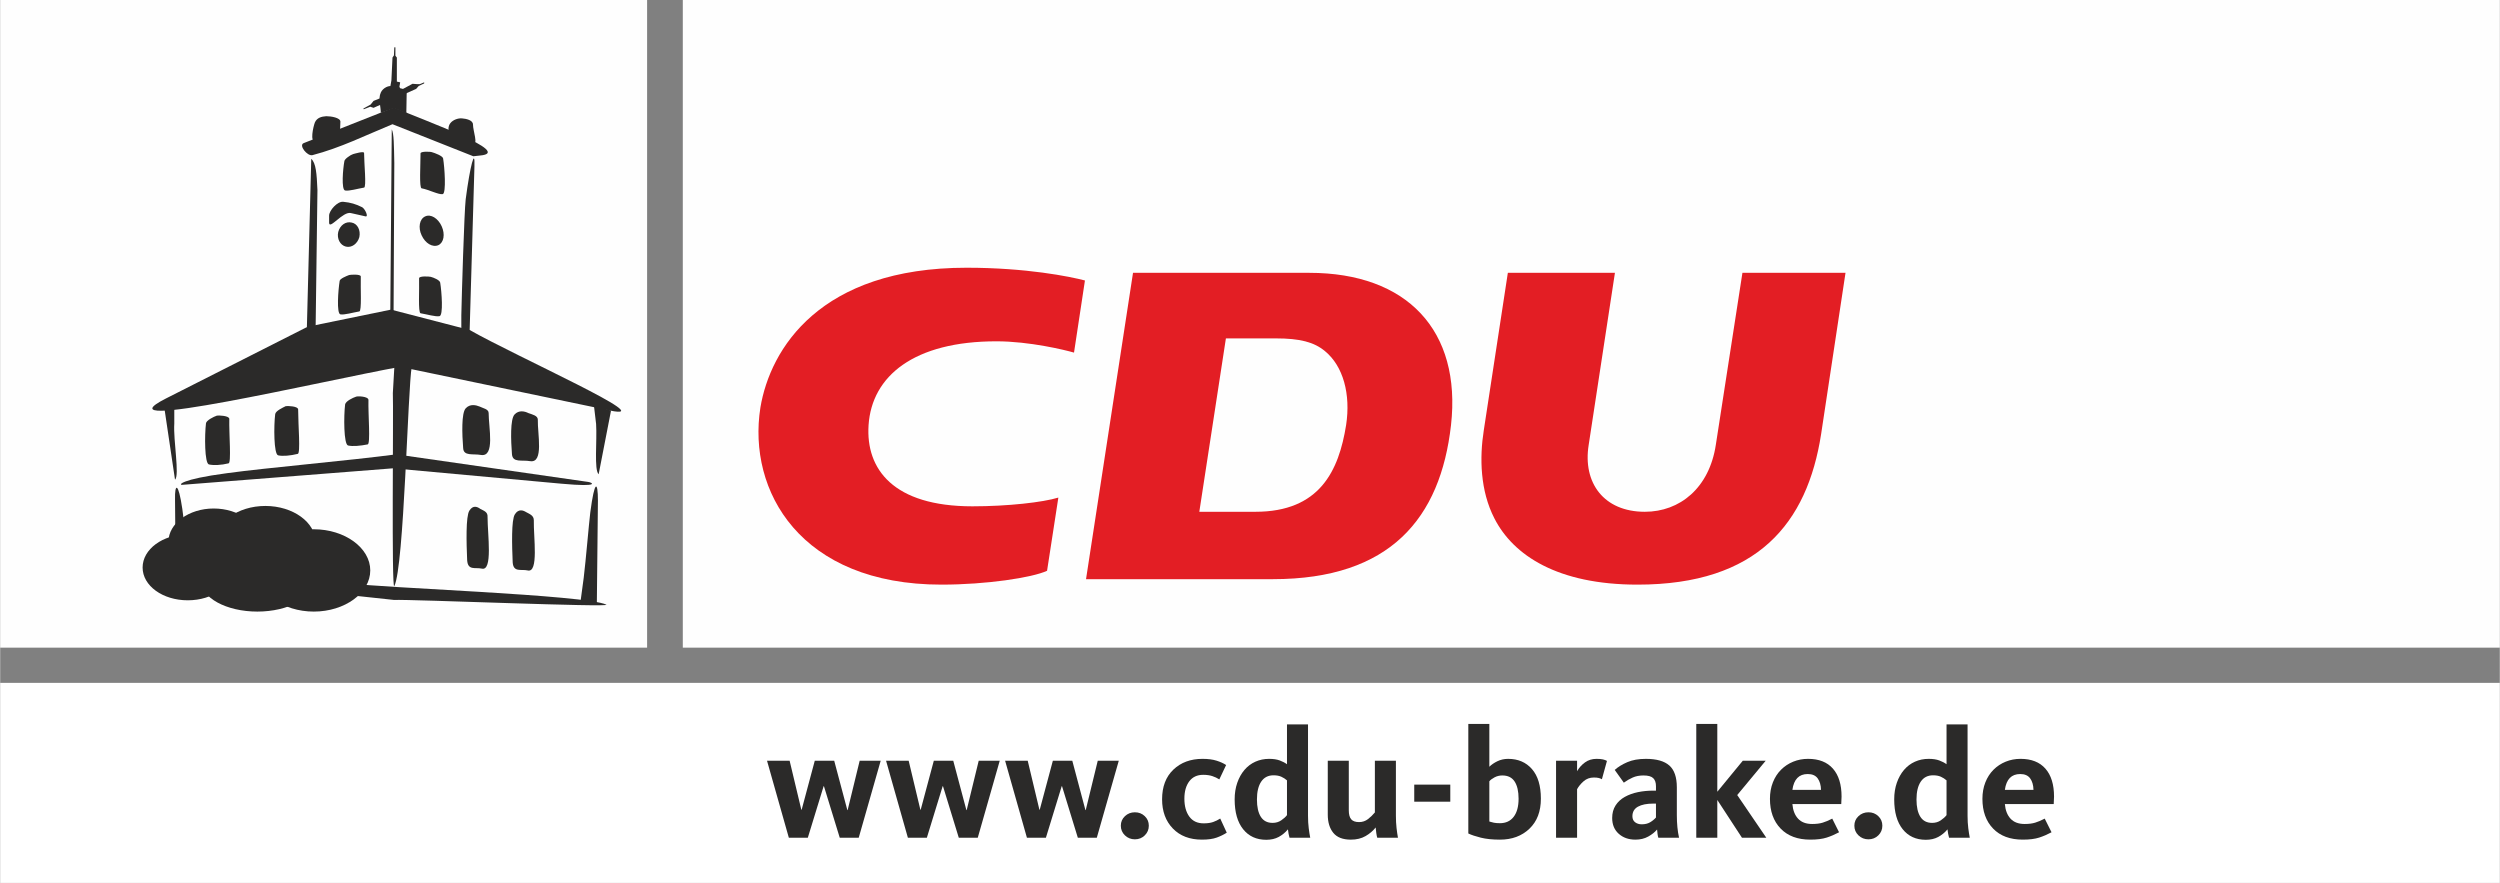 <?xml version="1.0" encoding="UTF-8"?>
<!DOCTYPE svg PUBLIC "-//W3C//DTD SVG 1.1//EN" "http://www.w3.org/Graphics/SVG/1.1/DTD/svg11.dtd">
<!-- Creator: CorelDRAW 2021 (64-Bit) -->
<svg xmlns="http://www.w3.org/2000/svg" width="1931" height="682" xml:space="preserve" version="1.1" style="shape-rendering:geometricPrecision; text-rendering:geometricPrecision; image-rendering:optimizeQuality; fill-rule:evenodd; clip-rule:evenodd"
viewBox="0 0 19312.75 6821.95"
 xmlns:xlink="http://www.w3.org/1999/xlink"
 xmlns:xodm="http://www.corel.com/coreldraw/odm/2003">
 <rect x="0" y="0" width="19312.75" height="6821.95" fill="#808080" stroke="none"/>
 <defs>
  <style type="text/css">
   <![CDATA[
    .fil2 {fill:#FEFEFE}
    .fil4 {fill:#2B2A29}
    .fil3 {fill:#E31E24}
    .fil1 {fill:#2B2A29;fill-rule:nonzero}
    .fil0 {fill:white;fill-rule:nonzero}
   ]]>
  </style>
 </defs>
 <g id="Ebene_x0020_1">
  <g id="_1811761243552">
   <polygon class="fil0" points="-0,6821.95 19312.75,6821.95 19312.75,5276.02 -0,5276.02 "/>
   <polygon class="fil1" points="6803.04,5877.72 6633.26,6472.56 6486.69,6472.56 6364.54,6074.37 6362.1,6074.37 6239.96,6472.56 6093.39,6472.56 5924.83,5877.72 6099.49,5877.72 6189.88,6256.37 6192.32,6256.37 6293.7,5877.72 6443.94,5877.72 6545.32,6258.81 6547.76,6258.81 6640.59,5877.72 "/>
   <polygon id="_1" class="fil1" points="7722.77,5877.72 7552.99,6472.56 7406.43,6472.56 7284.28,6074.37 7281.84,6074.37 7159.7,6472.56 7013.12,6472.56 6844.56,5877.72 7019.23,5877.72 7109.61,6256.37 7112.06,6256.37 7213.44,5877.72 7363.67,5877.72 7465.05,6258.81 7467.49,6258.81 7560.32,5877.72 "/>
   <polygon id="_2" class="fil1" points="8642.51,5877.72 8472.73,6472.56 8326.16,6472.56 8204.02,6074.37 8201.57,6074.37 8079.43,6472.56 7932.86,6472.56 7764.3,5877.72 7938.97,5877.72 8029.35,6256.37 8031.79,6256.37 8133.17,5877.72 8283.41,5877.72 8384.79,6258.81 8387.23,6258.81 8480.06,5877.72 "/>
   <path id="_3" class="fil1" d="M8874.58 6379.73c0,29.31 -10.38,54.15 -31.15,74.51 -20.76,20.36 -46.21,30.53 -76.34,30.53 -30.13,0 -55.78,-10.18 -76.95,-30.53 -21.17,-20.36 -31.75,-45.2 -31.75,-74.51 0,-29.31 10.59,-53.95 31.75,-73.89 21.17,-19.95 46.82,-29.93 76.95,-29.93 30.13,0 55.57,9.97 76.34,29.93 20.77,19.95 31.15,44.58 31.15,73.89z"/>
   <path id="_4" class="fil1" d="M9476.75 6433.48c-22.8,14.66 -48.65,27.27 -77.56,37.86 -28.91,10.59 -66.98,15.88 -114.21,15.88 -94.45,0 -169.37,-28.7 -224.75,-86.11 -55.37,-57.41 -83.06,-132.53 -83.06,-225.35 0,-97.72 29.12,-174.26 87.34,-229.63 58.22,-55.37 133.34,-83.06 225.35,-83.06 42.34,0 78.37,4.68 108.1,14.05 29.72,9.36 54.35,20.56 73.89,33.59l-52.52 111.15c-16.28,-10.59 -34.4,-19.14 -54.35,-25.65 -19.95,-6.52 -43.36,-9.78 -70.23,-9.78 -46.41,0 -82.24,16.69 -107.48,50.08 -25.24,33.39 -37.87,78.17 -37.87,134.36 0,57 12.62,103 37.87,138.02 25.24,35.01 62.29,52.52 111.15,52.52 29.31,0 53.75,-3.46 73.29,-10.38 19.54,-6.92 37.46,-15.67 53.75,-26.26l1.22 0 50.08 108.71z"/>
   <path id="_5" class="fil1" d="M9537.81 6176.98c0,-47.23 6.72,-90.18 20.16,-128.86 13.43,-38.68 31.96,-71.86 55.57,-99.55 23.62,-27.69 51.71,-48.86 84.28,-63.52 32.57,-14.66 68,-21.98 106.26,-21.98 32.58,0 59.85,4.07 81.84,12.21 21.99,8.14 40.72,17.92 56.19,29.31l0 -307.8 162.45 0 0 705.99c0,35.01 1.83,66.98 5.49,95.89 3.67,28.91 7.54,53.54 11.61,73.89l-160.01 0c-2.44,-7.33 -4.89,-17.71 -7.33,-31.15 -2.44,-13.43 -4.07,-24.63 -4.89,-33.59 -20.36,24.43 -44.18,43.97 -71.45,58.63 -27.28,14.66 -59.24,21.98 -95.89,21.98 -75.73,0 -135.37,-27.27 -178.94,-81.84 -43.56,-54.56 -65.35,-131.1 -65.35,-229.63zm172.22 0c0,57.81 9.98,102.4 29.93,133.75 19.95,31.35 50.28,47.02 91,47.02 25.24,0 47.43,-6.52 66.57,-19.55 19.14,-13.02 34,-26.46 44.58,-40.3l0 -268.71c-13.03,-11.4 -27.69,-20.76 -43.97,-28.09 -16.29,-7.33 -36.24,-11 -59.85,-11 -41.53,0 -73.29,16.29 -95.27,48.86 -21.98,32.57 -32.98,78.58 -32.98,138.02z"/>
   <path id="_6" class="fil1" d="M10257.24 5877.72l162.45 0 0 383.53c0,30.94 6.11,53.74 18.32,68.4 12.21,14.66 32.57,21.99 61.07,21.99 26.05,0 49.06,-7.74 69.01,-23.21 19.95,-15.47 37.25,-32.16 51.91,-50.08 0,0 0.41,-0.41 1.22,-1.22l0 -399.41 162.45 0 0 423.84c0,35.01 1.63,66.77 4.89,95.27 3.26,28.5 6.92,53.75 10.99,75.73l-160.01 0c-2.44,-7.33 -4.89,-19.34 -7.33,-36.03 -2.44,-16.69 -4.07,-31.15 -4.89,-43.36 -20.36,26.06 -46.41,48.25 -78.17,66.57 -31.75,18.33 -69.62,27.48 -113.59,27.48 -61.88,0 -107.08,-17.5 -135.58,-52.52 -28.5,-35.02 -42.75,-81.84 -42.75,-140.47l0 -416.51z"/>
   <polygon id="_7" class="fil1" points="11203.86,6194.07 10925.37,6194.07 10925.37,6062.16 11203.86,6062.16 "/>
   <path id="_8" class="fil1" d="M11343.1 5593.13l162.45 0 0 331.01c16.28,-16.29 37.05,-30.54 62.29,-42.75 25.24,-12.21 52.93,-18.32 83.06,-18.32 76.55,0 137.82,26.26 183.83,78.78 46.01,52.52 69.01,128.86 69.01,229.02 0,98.52 -29.51,175.89 -88.55,232.07 -59.04,56.19 -134.97,84.28 -227.8,84.28 -57.81,0 -107.08,-5.09 -147.8,-15.27 -40.72,-10.18 -72.88,-20.97 -96.49,-32.36l0 -846.46zm162.45 443.38l0 310.25c0.81,0 1.63,0.41 2.44,1.22 9.77,3.25 20.76,6.11 32.98,8.55 12.21,2.44 27.69,3.66 46.42,3.66 45.6,0 81.02,-16.49 106.26,-49.47 25.24,-32.98 37.86,-79.6 37.86,-139.85 0,-57 -10.18,-101.18 -30.53,-132.53 -20.36,-31.36 -52.11,-47.03 -95.27,-47.03 -21.98,0 -42.34,5.09 -61.07,15.27 -18.73,10.18 -31.75,20.16 -39.08,29.93z"/>
   <path id="_9" class="fil1" d="M12414.3 5878.94l-39.08 141.69c-6.51,-4.08 -14.66,-7.33 -24.43,-9.77 -9.77,-2.44 -22.4,-3.66 -37.87,-3.66 -30.94,0 -57.4,9.77 -79.39,29.31 -21.98,19.54 -38.68,39.9 -50.08,61.07l0 374.98 -162.45 0 0 -594.84 162.45 0 0 80.62c15.47,-26.87 35.83,-49.47 61.07,-67.79 25.24,-18.32 54.97,-27.48 89.16,-27.48 20.36,0 36.85,1.42 49.47,4.28 12.62,2.85 23,6.71 31.14,11.6z"/>
   <path id="_10" class="fil1" d="M12971.27 6472.56l-160 0c-2.44,-6.51 -4.48,-16.08 -6.11,-28.7 -1.63,-12.62 -2.85,-24.22 -3.66,-34.81 -17.1,20.36 -39.9,38.48 -68.4,54.35 -28.5,15.88 -61.48,23.82 -98.94,23.82 -52.12,0 -95.07,-15.06 -128.86,-45.19 -33.8,-30.13 -50.7,-70.84 -50.7,-122.15 0,-37.46 8.76,-69.83 26.26,-97.1 17.51,-27.28 41.33,-49.27 71.46,-65.96 30.13,-16.69 63.92,-28.91 101.38,-36.65 37.46,-7.73 76.95,-11.6 118.48,-11.6l20.76 0 0 -34.2c0,-27.69 -7.13,-48.45 -21.37,-62.29 -14.25,-13.85 -39.29,-20.77 -75.12,-20.77 -31.75,0 -59.44,5.3 -83.06,15.88 -23.61,10.58 -45.6,23.21 -65.95,37.86l-2.45 2.44 -70.84 -98.94c25.24,-22.8 57.61,-42.75 97.1,-59.85 39.49,-17.1 87.34,-25.65 143.52,-25.65 82.25,0 142.71,17.1 181.39,51.3 38.68,34.2 58.02,90.39 58.02,168.56l0 213.75c0,66.77 5.7,125.4 17.1,175.89zm-178.33 -156.34l0 -107.48 -20.76 0c-50.49,0 -89.98,7.94 -118.48,23.82 -28.5,15.88 -42.75,40.51 -42.75,73.89 0,20.36 6.92,35.83 20.76,46.42 13.85,10.58 30.94,15.88 51.3,15.88 25.24,0 46.62,-5.09 64.12,-15.27 17.51,-10.18 32.78,-22.6 45.8,-37.25z"/>
   <polygon id="_11" class="fil1" points="13266.86,6180.64 13266.86,6472.56 13104.41,6472.56 13104.41,5593.13 13266.86,5593.13 13266.86,6117.12 13463.51,5877.72 13640.62,5877.72 13420.76,6142.77 13645.5,6472.56 13457.4,6472.56 "/>
   <path id="_12" class="fil1" d="M13847.04 6212.39c4.08,48.04 18.73,85.7 43.97,112.98 25.24,27.27 61.48,40.92 108.71,40.92 32.57,0 59.85,-3.46 81.84,-10.38 21.98,-6.92 43.97,-16.08 65.96,-27.48l7.33 -3.66 52.52 105.05 -1.22 1.22c-30.13,16.28 -61.48,29.72 -94.06,40.3 -32.57,10.59 -74.91,15.88 -127.03,15.88 -97.71,0 -174.06,-28.5 -229.02,-85.5 -54.97,-57 -82.45,-133.54 -82.45,-229.63 0,-46.42 7.54,-88.76 22.6,-127.03 15.07,-38.27 36.03,-70.84 62.9,-97.71 26.88,-26.87 58.23,-47.64 94.05,-62.29 35.83,-14.66 74.1,-21.98 114.82,-21.98 83.87,0 148,25.24 192.37,75.73 44.38,50.49 66.57,122.55 66.57,216.19 0,5.7 -0.41,15.07 -1.22,28.1 -0.82,13.02 -1.22,22.8 -1.22,29.31l-377.43 0zm0 -109.93l221.08 0c-0.82,-36.65 -9.37,-66.16 -25.65,-88.56 -16.29,-22.39 -41.94,-33.59 -76.95,-33.59 -67.59,0 -107.08,40.72 -118.48,122.15z"/>
   <path id="_13" class="fil1" d="M14542.03 6379.73c0,29.31 -10.38,54.15 -31.15,74.51 -20.76,20.36 -46.21,30.53 -76.34,30.53 -30.13,0 -55.78,-10.18 -76.95,-30.53 -21.17,-20.36 -31.75,-45.2 -31.75,-74.51 0,-29.31 10.59,-53.95 31.75,-73.89 21.17,-19.95 46.82,-29.93 76.95,-29.93 30.13,0 55.57,9.97 76.34,29.93 20.77,19.95 31.15,44.58 31.15,73.89z"/>
   <path id="_14" class="fil1" d="M14633.64 6176.98c0,-47.23 6.72,-90.18 20.16,-128.86 13.43,-38.68 31.96,-71.86 55.57,-99.55 23.62,-27.69 51.71,-48.86 84.28,-63.52 32.57,-14.66 68,-21.98 106.26,-21.98 32.58,0 59.85,4.07 81.84,12.21 21.99,8.14 40.72,17.92 56.19,29.31l0 -307.8 162.45 0 0 705.99c0,35.01 1.83,66.98 5.49,95.89 3.67,28.91 7.54,53.54 11.61,73.89l-160.01 0c-2.44,-7.33 -4.89,-17.71 -7.33,-31.15 -2.44,-13.43 -4.07,-24.63 -4.89,-33.59 -20.36,24.43 -44.18,43.97 -71.45,58.63 -27.28,14.66 -59.24,21.98 -95.89,21.98 -75.73,0 -135.37,-27.27 -178.94,-81.84 -43.56,-54.56 -65.35,-131.1 -65.35,-229.63zm172.22 0c0,57.81 9.98,102.4 29.93,133.75 19.95,31.35 50.28,47.02 91,47.02 25.24,0 47.43,-6.52 66.57,-19.55 19.14,-13.02 34,-26.46 44.58,-40.3l0 -268.71c-13.03,-11.4 -27.69,-20.76 -43.97,-28.09 -16.29,-7.33 -36.24,-11 -59.85,-11 -41.53,0 -73.29,16.29 -95.27,48.86 -21.98,32.57 -32.98,78.58 -32.98,138.02z"/>
   <path id="_15" class="fil1" d="M15488.64 6212.39c4.08,48.04 18.73,85.7 43.97,112.98 25.24,27.27 61.48,40.92 108.71,40.92 32.57,0 59.85,-3.46 81.84,-10.38 21.98,-6.92 43.97,-16.08 65.96,-27.48l7.33 -3.66 52.52 105.05 -1.22 1.22c-30.13,16.28 -61.48,29.72 -94.06,40.3 -32.57,10.59 -74.91,15.88 -127.03,15.88 -97.71,0 -174.06,-28.5 -229.02,-85.5 -54.97,-57 -82.45,-133.54 -82.45,-229.63 0,-46.42 7.54,-88.76 22.6,-127.03 15.07,-38.27 36.03,-70.84 62.9,-97.71 26.88,-26.87 58.23,-47.64 94.05,-62.29 35.83,-14.66 74.1,-21.98 114.82,-21.98 83.87,0 148,25.24 192.37,75.73 44.38,50.49 66.57,122.55 66.57,216.19 0,5.7 -0.41,15.07 -1.22,28.1 -0.82,13.02 -1.22,22.8 -1.22,29.31l-377.43 0zm0 -109.93l221.08 0c-0.82,-36.65 -9.37,-66.16 -25.65,-88.56 -16.29,-22.39 -41.94,-33.59 -76.95,-33.59 -67.59,0 -107.08,40.72 -118.48,122.15z"/>
   <g>
    <polygon class="fil2" points="19312.75,5003.88 5274.07,5003.88 5274.07,0 19312.75,0 "/>
    <polygon class="fil2" points="4998.26,5003.88 -0,5003.88 -0,0 4998.26,0 "/>
    <path class="fil3" d="M9855.79 2614.51c185.75,0 295.51,28.15 379.94,98.5 140.71,115.39 199.81,332.09 163.23,571.31 -56.29,351.79 -202.63,669.81 -700.77,669.81l-433.41 0 205.45 -1339.63 385.56 0zm258.92 -506.58c754.24,0 1176.4,444.66 1094.77,1176.4 -81.61,720.47 -469.99,1190.46 -1376.2,1190.46l-1443.76 0 363.05 -2366.85 1362.14 0z"/>
    <path class="fil3" d="M12475.93 2107.93l-202.63 1328.37c-47.85,295.5 118.2,517.84 433.41,517.84 270.17,0 498.13,-182.93 548.79,-517.84l205.45 -1328.37 796.46 0 -188.56 1246.75c-106.95,686.69 -489.7,1162.32 -1418.42,1162.32 -616.34,0 -959.69,-225.15 -1106.03,-512.21 -109.76,-213.89 -115.39,-467.18 -81.61,-681.07l185.75 -1215.8 827.41 0z"/>
    <path class="fil3" d="M8175.63 3844.38c-118.2,36.59 -391.19,67.55 -664.18,67.55 -610.71,0 -824.6,-287.06 -802.08,-627.59 25.33,-379.94 351.79,-647.3 987.83,-647.3 256.11,0 531.91,67.55 599.45,87.25l84.43 -557.24c-118.2,-30.96 -453.11,-98.5 -914.65,-98.5 -1131.36,0 -1516.93,624.78 -1592.91,1080.71 -101.31,644.48 309.58,1367.76 1398.72,1367.76 346.17,0 700.77,-53.47 816.16,-106.94l87.24 -565.69z"/>
    <path class="fil4" d="M3419.41 1500.04c28.15,-8.44 14.07,-208.26 2.82,-275.8 -2.82,-19.7 -64.73,-42.22 -84.43,-47.84 -11.26,-5.63 -90.06,-8.45 -90.06,8.44 0,90.06 -11.26,267.36 8.44,270.18 50.66,8.44 132.27,50.66 163.23,45.03z"/>
    <path class="fil4" d="M3394.09 2442.84c30.96,-5.63 16.88,-188.56 5.63,-258.92 -2.81,-19.7 -50.66,-39.4 -73.17,-45.03 -11.26,-2.81 -90.06,-8.44 -90.06,11.26 2.82,87.25 -8.44,264.55 11.26,270.18 50.66,8.44 115.39,28.15 146.35,22.52z"/>
    <path class="fil4" d="M2628.59 2428.77c-30.96,-5.63 -16.89,-188.56 -5.63,-258.92 2.82,-16.88 50.66,-36.58 73.17,-45.03 8.45,-2.82 90.06,-8.44 90.06,11.26 -2.82,87.24 8.44,267.36 -11.26,270.18 -50.66,8.44 -115.39,28.14 -146.35,22.51z"/>
    <path class="fil4" d="M2665.17 1471.9c-30.96,-5.63 -16.88,-168.86 -5.63,-227.96 2.82,-16.88 47.84,-47.84 67.54,-53.47 11.26,-2.81 84.43,-25.33 84.43,-8.44 0,78.8 19.7,264.54 0,267.36 -50.66,8.44 -115.39,28.15 -146.35,22.52z"/>
    <path class="fil4" d="M2344.34 1106.03l697.96 -275.8c247.66,106.95 931.54,348.98 664.18,371.49l-50.66 5.63 -624.78 -247.66c-205.45,84.42 -402.45,182.93 -619.15,239.21 -39.4,8.45 -106.95,-75.98 -67.55,-92.87z"/>
    <path class="fil4" d="M2431.58 945.62c16.88,-36.58 50.66,-45.03 87.24,-47.84 36.59,0 109.76,11.26 109.76,42.22l-2.82 73.17 -191.37 73.17c-42.22,16.89 -16.89,-104.13 -2.82,-140.71z"/>
    <path class="fil4" d="M3022.6 621.97l8.44 -177.3 11.26 -16.88 2.82 -61.92 8.44 0 0 64.73 11.26 14.07 0 185.75 25.33 5.63 0 2.82 -5.63 30.96 8.44 19.7c5.63,0 14.07,-2.82 19.7,-2.82l73.17 -39.4 36.58 2.82c5.63,0 14.07,0 19.7,0l33.77 -14.07 0 8.44 -42.22 19.7 -19.7 22.52 -329.28 146.35 -25.33 -8.44 -50.66 19.7 -2.81 -5.63 56.28 -30.96 22.52 -28.14 118.2 -47.84 19.7 -109.76z"/>
    <path class="fil4" d="M2940.98 714.84c14.07,-33.77 64.72,-61.92 95.68,-45.03 33.77,14.07 104.13,8.44 104.13,47.84l-2.81 157.6 -95.69 -39.4 -101.31 36.58c0,-50.66 -22.52,-109.76 0,-157.6z"/>
    <path class="fil4" d="M3478.52 951.24c19.7,-25.33 59.1,-39.4 90.06,-36.58 33.77,2.82 84.43,14.07 84.43,47.84 0,47.85 42.22,160.42 0,143.53 -59.11,-25.33 -129.46,-30.96 -174.49,-73.17 -22.52,-19.71 -16.89,-61.92 0,-81.62z"/>
    <path class="fil4" d="M2375.29 2524.46l644.48 -132.27 607.89 157.6c360.23,205.45 1488.78,706.39 1083.52,621.97l-1621.05 -337.72c-602.27,109.76 -2358.41,523.47 -1809.62,244.85l1094.77 -554.43z"/>
    <path class="fil4" d="M3284.32 1671.72c42.22,-19.7 98.5,14.07 126.65,75.98 28.14,61.92 16.89,126.65 -25.33,146.35 -45.03,19.7 -101.32,-14.07 -129.46,-75.98 -28.14,-59.11 -16.88,-126.65 28.14,-146.35z"/>
    <path class="fil4" d="M2651.1 1559.15c56.28,5.63 95.68,16.88 146.35,42.22 22.51,14.07 50.66,75.98 25.33,70.36l-112.57 -25.33c-61.92,-16.88 -168.86,135.09 -168.86,73.17 0,-16.88 0,-39.4 0,-53.47 0,-39.4 64.73,-112.57 109.76,-106.94z"/>
    <path class="fil4" d="M2715.83 1719.56c45.03,8.44 70.36,59.1 59.11,112.57 -14.07,50.66 -59.11,84.43 -104.13,73.17 -45.03,-11.26 -70.36,-61.92 -59.11,-112.57 14.07,-53.47 59.11,-84.43 104.13,-73.17z"/>
    <path class="fil4" d="M2687.69 3441.93c-33.77,-8.44 -33.77,-227.96 -22.52,-318.02 5.63,-25.33 59.11,-50.66 84.43,-59.1 11.26,-5.63 95.69,-2.82 95.69,25.33 -2.82,112.58 16.88,337.72 -5.63,343.35 -56.28,11.26 -115.38,16.89 -151.97,8.44z"/>
    <path class="fil4" d="M2147.33 3517.92c-33.77,-8.44 -33.77,-227.96 -22.51,-318.02 2.81,-25.33 59.1,-50.66 81.61,-61.92 14.07,-2.82 95.68,0 95.68,25.33 0,115.39 19.71,340.53 -2.81,343.35 -56.29,14.07 -118.2,19.7 -151.98,11.26z"/>
    <path class="fil4" d="M1612.61 3588.27c-33.77,-8.44 -33.77,-225.15 -22.52,-318.02 2.82,-22.52 59.11,-50.66 84.43,-59.1 11.26,-2.82 95.69,0 95.69,25.33 -2.82,115.39 16.88,340.53 -5.63,343.35 -56.28,14.07 -115.38,16.88 -151.97,8.44z"/>
    <path class="fil4" d="M3577.02 3461.63c-8.44,-106.94 -14.07,-270.17 19.7,-306.76 33.77,-36.58 78.81,-25.33 106.95,-14.07 28.14,14.07 70.36,19.7 70.36,50.66 0,112.57 50.66,340.53 -59.1,323.64 -61.92,-11.26 -135.09,11.26 -137.9,-53.47z"/>
    <path class="fil4" d="M3954.14 3509.48c-8.45,-106.95 -14.07,-270.18 19.7,-306.76 33.77,-36.59 78.8,-25.33 106.94,-11.26 30.96,11.26 73.17,19.7 73.17,50.66 -2.81,109.76 47.85,337.72 -59.1,320.83 -64.73,-11.26 -135.09,14.07 -140.71,-53.47z"/>
    <path class="fil4" d="M3959.77 4345.33c-5.63,-129.46 -11.26,-329.28 16.88,-371.49 28.15,-45.03 64.73,-30.96 87.25,-16.88 25.33,14.07 59.1,25.33 59.1,61.92 -2.81,132.27 39.4,410.89 -47.84,388.38 -50.66,-11.26 -109.76,16.88 -115.39,-61.92z"/>
    <path class="fil4" d="M3607.97 4328.45c-5.63,-132.28 -11.26,-337.72 16.88,-382.75 28.15,-45.03 61.92,-30.96 84.43,-14.07 25.33,14.07 59.11,22.52 56.29,61.92 0,137.9 42.22,422.15 -45.03,399.63 -50.66,-11.26 -106.94,16.89 -112.57,-64.72z"/>
    <path class="fil4" d="M1449.38 4128.63c194.19,0 348.98,115.39 348.98,256.1 0,140.72 -154.79,253.29 -348.98,253.29 -194.19,0 -348.98,-112.57 -348.98,-253.29 0,-140.71 154.79,-256.1 348.98,-256.1z"/>
    <path class="fil4" d="M1649.2 3928.81c194.19,0 351.79,115.39 351.79,256.1 0,140.72 -157.6,253.29 -351.79,253.29 -191.38,0 -348.98,-112.57 -348.98,-253.29 0,-140.71 157.6,-256.1 348.98,-256.1z"/>
    <path class="fil4" d="M2048.84 3909.11c213.89,0 388.38,126.65 388.38,281.43 0,154.79 -174.49,281.43 -388.38,281.43 -213.89,0 -388.38,-126.65 -388.38,-281.43 0,-154.79 174.49,-281.43 388.38,-281.43z"/>
    <path class="fil4" d="M2423.14 4089.23c239.22,0 436.22,143.53 436.22,318.02 0,174.49 -197,318.02 -436.22,318.02 -239.22,0 -436.22,-143.53 -436.22,-318.02 0,-174.49 197,-318.02 436.22,-318.02z"/>
    <path class="fil4" d="M1986.92 4249.64c239.22,0 436.22,106.95 436.22,236.4 0,132.28 -197,239.22 -436.22,239.22 -239.22,0 -436.22,-106.94 -436.22,-239.22 0,-129.46 197,-236.4 436.22,-236.4z"/>
    <path class="fil4" d="M4508.56 4463.54c16.88,-137.9 39.4,-410.9 50.66,-503.77 33.77,-258.92 59.1,-242.03 59.1,-92.87l-8.44 804.9 -126.65 -19.7 25.33 -188.56z"/>
    <path class="fil4" d="M3562.94 2434.4c2.82,-137.9 22.52,-802.08 33.77,-894.95 33.77,-258.92 73.17,-405.27 67.55,-253.29l-39.41 1348.07 -61.92 -28.15 0 -171.67z"/>
    <path class="fil4" d="M1460.64 4339.71c-16.88,-109.76 -42.22,-332.09 -53.47,-408.08 -30.96,-211.08 -59.1,-197 -56.28,-73.17l5.63 650.11 126.65 -14.07 -22.52 -154.79z"/>
    <path class="fil4" d="M4604.25 3275.88l-16.89 -143.53 132.28 39.41 -95.69 492.51c-36.59,-33.77 -11.26,-258.92 -19.7,-388.38z"/>
    <path class="fil4" d="M3033.85 3036.67l14.07 -244.85 132.27 39.4c-30.96,163.24 -59.1,1547.89 -135.08,1697.04 -22.52,45.03 -5.63,-1362.14 -11.26,-1491.59z"/>
    <path class="fil4" d="M3042.29 4635.21l-365.87 -39.4 50.66 -87.25c163.24,30.96 1809.62,87.25 1955.96,163.23 45.03,22.52 -1511.3,-42.22 -1640.75,-36.58z"/>
    <path class="fil4" d="M1345.25 3273.07l0 -154.79 -75.99 39.4 81.62 548.8c36.58,-33.77 -14.07,-303.95 -5.63,-433.41z"/>
    <path class="fil4" d="M2451.28 1469.08l-14.07 1061.01 -67.54 -2.82 33.77 -1300.22c36.58,33.77 42.22,112.57 47.84,242.03z"/>
    <path class="fil4" d="M3045.11 1260.82l-5.63 1156.7 -25.33 -2.82 11.25 -1415.61c16.89,33.77 16.89,121.01 19.71,261.73z"/>
    <path class="fil4" d="M3059.18 3616.42l8.44 -106.95c-382.75,50.66 -1007.53,104.13 -1314.29,146.35 -363.05,47.84 -377.12,92.87 -346.17,90.06l1652.01 -129.46z"/>
    <path class="fil4" d="M3053.55 3509.48l1488.78 213.89c28.14,2.82 106.94,42.22 -202.64,14.07l-1294.59 -118.2 8.44 -109.76z"/>
   </g>
  </g>
 </g>
</svg>
